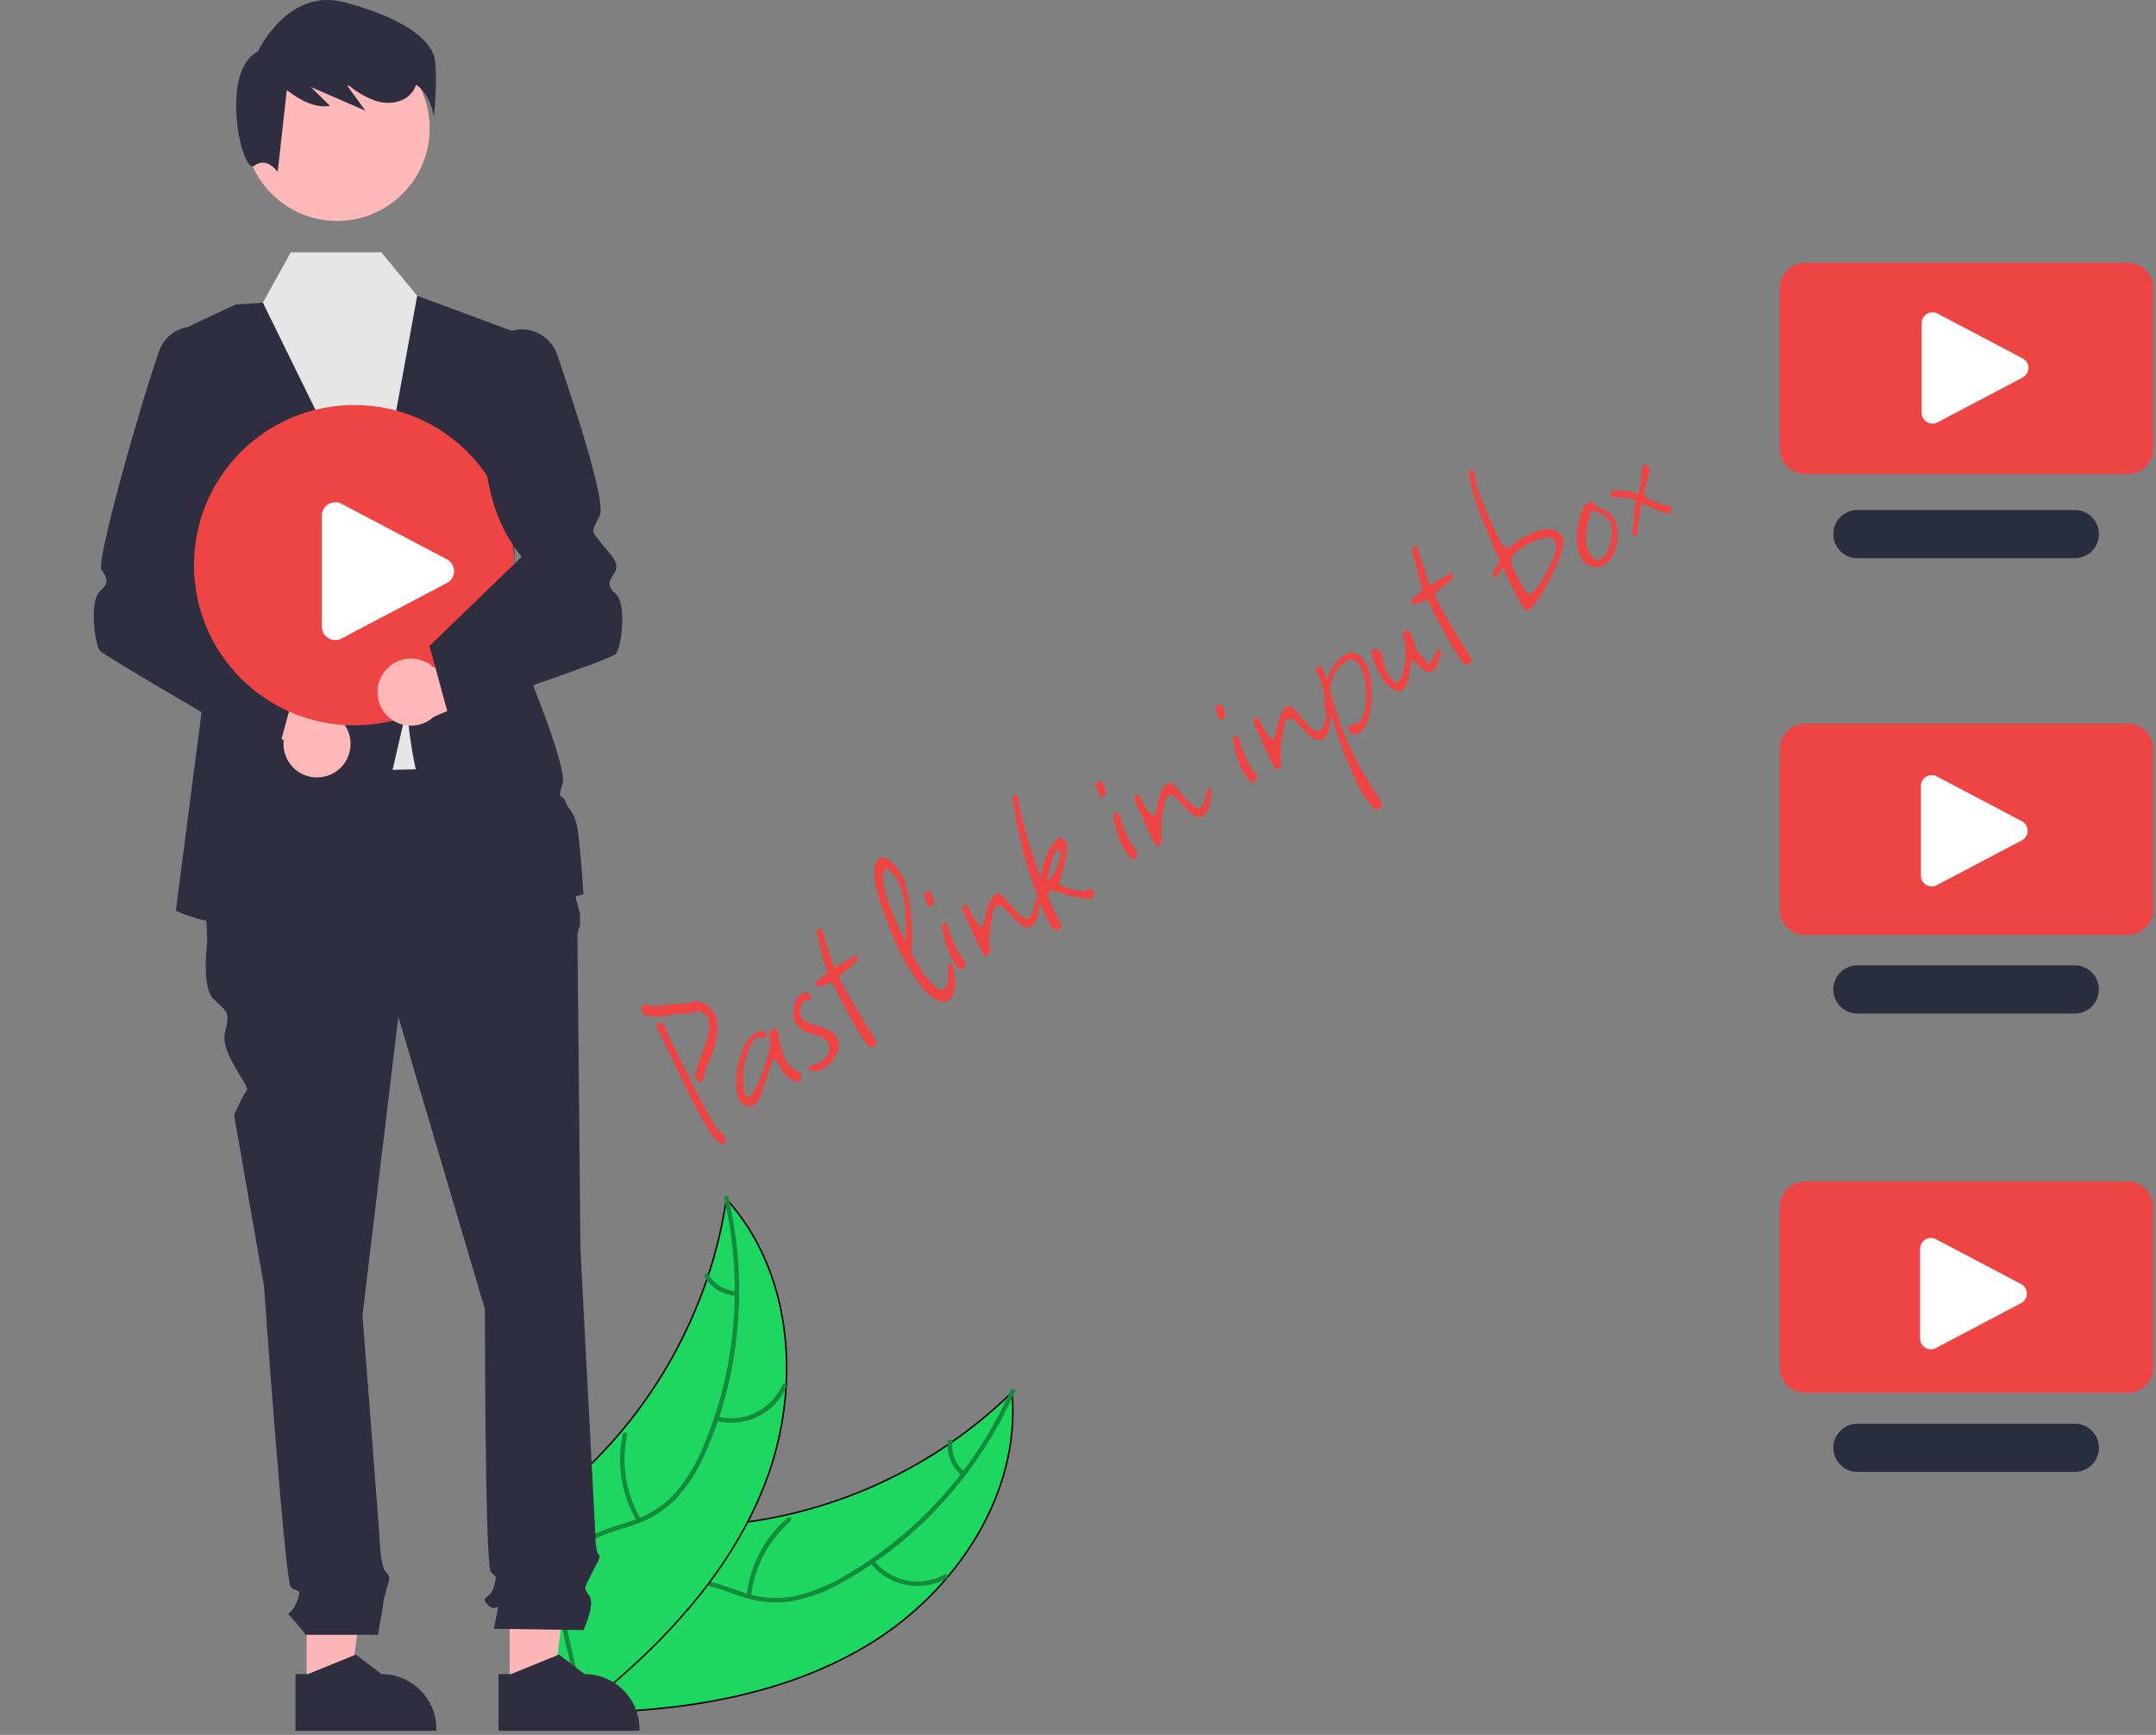 <svg width="722" height="581" viewBox="0 0 722 581" fill="none" xmlns="http://www.w3.org/2000/svg">
<rect x="0" y="0" width="722" height="581" fill="#808080" stroke="none"/>
<g clip-path="url(#clip0_4_39)">
<path d="M338.897 466.298C341.954 500.026 320.364 532.684 291.422 550.444C262.425 568.238 227.337 573.309 193.262 573.672L193.757 571.84L193.773 571.781L193.76 571.722C191.865 562.995 189.969 554.189 190.347 545.31C190.726 536.435 193.641 527.353 200.054 521.271L199.882 521.089L200.054 521.271C205.208 516.383 211.761 514.012 218.83 512.736C224.165 511.773 229.773 511.436 235.282 511.106C237.08 510.998 238.867 510.891 240.631 510.762L240.632 510.762C277.598 507.941 312.384 492.196 338.897 466.298Z" fill="#1ED760" stroke="black" stroke-width="0.5"/>
<path d="M338.379 465.725C326.954 491.623 307.659 513.263 283.234 527.571C278.031 530.744 272.36 533.077 266.43 534.485C260.609 535.669 254.578 535.273 248.962 533.338C243.689 531.639 238.492 529.291 232.898 528.903C230.032 528.747 227.165 529.199 224.486 530.228C221.806 531.258 219.374 532.842 217.35 534.878C212.175 539.818 209.083 546.324 206.28 552.79C203.169 559.971 200.05 567.478 193.969 572.693C193.232 573.325 194.256 574.432 194.991 573.801C205.572 564.727 207.117 549.749 215.529 539.117C219.454 534.156 224.898 530.348 231.427 530.358C237.136 530.367 242.497 532.784 247.821 534.551C253.272 536.519 259.122 537.122 264.86 536.308C270.842 535.207 276.594 533.096 281.868 530.065C293.85 523.432 304.716 514.955 314.065 504.946C324.799 493.583 333.51 480.466 339.821 466.165C340.211 465.28 338.767 464.846 338.379 465.725Z" fill="#138A3D"/>
<path d="M291.37 523.426C294.327 527.198 298.528 529.796 303.224 530.757C307.919 531.717 312.803 530.977 317.003 528.669C317.852 528.199 317.161 526.858 316.312 527.329C312.405 529.486 307.855 530.175 303.484 529.272C299.114 528.368 295.21 525.933 292.477 522.404C291.883 521.638 290.779 522.665 291.37 523.426Z" fill="#138A3D"/>
<path d="M251.521 534.552C252.613 524.815 257.333 515.848 264.743 509.438C265.477 508.803 264.454 507.697 263.72 508.33C256.022 515.016 251.129 524.357 250.015 534.492C249.91 535.458 251.417 535.513 251.521 534.552Z" fill="#138A3D"/>
<path d="M322.921 492.9C321.472 491.679 320.35 490.118 319.655 488.356C318.959 486.594 318.712 484.687 318.936 482.806C319.054 481.842 317.547 481.788 317.43 482.746C317.192 484.825 317.468 486.931 318.232 488.879C318.996 490.828 320.226 492.559 321.813 493.923C321.952 494.064 322.14 494.147 322.337 494.155C322.535 494.163 322.728 494.095 322.878 493.965C323.024 493.829 323.11 493.641 323.118 493.442C323.126 493.242 323.055 493.048 322.921 492.9Z" fill="#138A3D"/>
<path d="M191.837 574.818C191.762 574.876 191.688 574.934 191.613 574.991L190.907 573.229L190.883 573.168L190.833 573.128C190.782 573.086 190.733 573.044 190.68 572.997L190.68 572.997C190.642 572.963 190.602 572.928 190.559 572.892L167.555 522.288C167.967 521.327 168.437 520.392 168.961 519.488L168.963 519.485C171.519 514.957 175.13 510.93 179.125 507.141C181.805 504.598 184.649 502.172 187.46 499.773C188.842 498.594 190.216 497.421 191.558 496.245C197.451 491.083 202.942 485.48 207.985 479.484L207.985 479.484C220.642 464.406 230.39 447.11 236.733 428.473C236.938 427.876 237.137 427.267 237.325 426.663C239.875 418.901 241.79 410.945 243.052 402.873C243.125 402.44 243.191 402.011 243.257 401.584C243.519 401.875 243.777 402.166 244.037 402.463C258.7 419.189 264.586 441.87 263.253 464.394C262.583 475.691 260.14 486.813 256.013 497.352C254.408 501.429 252.597 505.422 250.588 509.316C246.895 516.416 242.628 523.203 237.829 529.609L237.829 529.609L237.824 529.616C237.573 529.978 237.307 530.327 237.041 530.676C236.981 530.756 236.92 530.836 236.859 530.916C226.132 545.071 213.077 557.65 199.193 568.975L199.142 569.016L199.138 569.027C197.326 570.497 195.506 571.952 193.68 573.392C193.623 573.433 193.569 573.477 193.519 573.516C193.467 573.557 193.418 573.595 193.366 573.631L193.352 573.641L193.34 573.652C193.319 573.671 193.287 573.697 193.248 573.728C193.134 573.808 193.015 573.902 192.903 573.99L192.883 574.006C192.882 574.007 192.882 574.008 192.881 574.008C192.785 574.08 192.691 574.155 192.601 574.227L192.6 574.228C192.507 574.301 192.417 574.373 192.326 574.441L192.325 574.442C192.164 574.564 192.001 574.69 191.84 574.816L191.837 574.818ZM199.118 569.078C199.116 569.085 199.117 569.081 199.119 569.076L199.118 569.078Z" fill="#1ED760" stroke="black" stroke-width="0.5"/>
<path d="M242.496 401.434C248.966 428.991 246.588 457.886 235.701 484.015C233.457 489.681 230.334 494.959 226.447 499.653C222.512 504.103 217.458 507.418 211.809 509.255C206.576 511.072 201.013 512.326 196.313 515.384C193.93 516.985 191.913 519.072 190.394 521.508C188.874 523.943 187.887 526.672 187.496 529.516C186.338 536.577 187.786 543.632 189.442 550.483C191.28 558.089 193.31 565.961 191.594 573.787C191.387 574.735 192.87 575.002 193.078 574.055C196.063 560.44 188.278 547.551 188.594 533.997C188.741 527.673 190.795 521.355 196.014 517.432C200.578 514.002 206.313 512.704 211.628 510.909C217.165 509.199 222.199 506.159 226.29 502.054C230.404 497.573 233.725 492.425 236.112 486.83C241.685 474.319 245.257 461.009 246.696 447.388C248.425 431.852 247.483 416.135 243.912 400.917C243.691 399.975 242.276 400.498 242.496 401.434Z" fill="#138A3D"/>
<path d="M239.702 475.808C244.334 477.039 249.252 476.584 253.58 474.524C257.907 472.464 261.361 468.932 263.325 464.56C263.719 463.674 262.361 463.02 261.966 463.907C260.145 467.981 256.927 471.271 252.894 473.181C248.86 475.091 244.277 475.497 239.97 474.325C239.034 474.071 238.771 475.555 239.702 475.808Z" fill="#138A3D"/>
<path d="M214.583 508.682C209.593 500.251 207.963 490.249 210.019 480.67C210.224 479.721 208.741 479.454 208.536 480.401C206.415 490.374 208.132 500.779 213.345 509.541C213.842 510.376 215.078 509.513 214.583 508.682Z" fill="#138A3D"/>
<path d="M246.514 432.439C244.623 432.336 242.787 431.765 241.171 430.776C239.554 429.788 238.209 428.414 237.255 426.778C236.769 425.937 235.533 426.801 236.017 427.637C237.079 429.44 238.567 430.955 240.35 432.051C242.133 433.147 244.157 433.789 246.246 433.922C246.442 433.951 246.641 433.904 246.804 433.792C246.967 433.679 247.08 433.508 247.122 433.315C247.156 433.118 247.112 432.916 246.998 432.752C246.884 432.588 246.711 432.475 246.514 432.439Z" fill="#138A3D"/>
<path d="M102.687 565.457L117.324 565.456L124.287 509L102.685 509.001L102.687 565.457Z" fill="#FFB6B6"/>
<path d="M98.954 560.678L103.074 560.678L119.158 554.137L127.779 560.677H127.78C132.652 560.677 137.324 562.613 140.769 566.058C144.214 569.502 146.15 574.175 146.15 579.047V579.643L98.955 579.645L98.954 560.678Z" fill="#2F2E41"/>
<path d="M170.687 565.457L185.324 565.456L192.287 509L170.685 509.001L170.687 565.457Z" fill="#FFB6B6"/>
<path d="M166.954 560.678L171.074 560.678L187.158 554.137L195.779 560.677H195.78C200.652 560.677 205.324 562.613 208.769 566.058C212.214 569.502 214.15 574.175 214.15 579.047V579.643L166.955 579.645L166.954 560.678Z" fill="#2F2E41"/>
<path d="M91.037 204.001L110.387 263.5L171.387 261.5L152.643 204.001H91.037Z" fill="#E6E6E6"/>
<path d="M182.387 256.5L67.387 259.5L69.387 315.5C69.387 315.5 67.387 330.5 71.387 334.5C75.387 338.5 77.387 338.5 75.387 345.5C73.387 352.5 83.954 363.933 82.671 365.217C81.387 366.5 78.387 373.5 78.387 373.5L88.387 430.5C88.387 430.5 95.387 529.5 97.387 531.5C99.387 533.5 101.387 531.5 99.387 536.5C97.387 541.5 95.387 539.5 97.387 541.5C99.159 543.41 100.828 545.413 102.387 547.5H126.564C126.564 547.5 128.387 537.5 128.387 536.5C128.387 535.5 130.387 529.5 130.387 528.5C130.387 527.5 128.619 525.732 128.619 525.732C128.009 523.699 127.596 521.612 127.387 519.5C127.387 517.5 121.387 440.5 121.387 440.5L133.387 340.5L162.387 438.5C162.387 438.5 162.387 524.5 164.387 526.5C166.387 528.5 166.387 527.5 165.387 531.5C164.387 535.5 160.387 534.5 163.387 537.5C166.387 540.5 167.387 535.5 166.387 540.5L165.387 545.5L195.387 545.929C195.387 545.929 199.387 537.5 197.387 534.5C195.387 531.5 195.507 532.319 197.947 527.409C200.387 522.5 201.387 521.5 200.387 520.5C199.387 519.5 199.387 514.181 199.387 514.181L194.387 418.5C194.387 418.5 193.387 317.5 193.387 314.5C193.312 312.956 193.596 311.416 194.218 310.001V305.929L190.387 291.5L182.387 256.5Z" fill="#2F2E41"/>
<path d="M171.887 111L136.887 98L78.887 102L65.458 108.267C60.734 110.471 56.889 114.2 54.54 118.853C52.191 123.507 51.475 128.815 52.507 133.924L69.887 220L58.887 305C58.887 305 113.387 331.5 130.387 262.5L136.387 236.5C136.387 236.5 138.387 316.5 195.387 299.5C195.387 299.5 194.387 283.5 193.387 277.5C192.387 271.5 190.387 271.5 189.387 268.5C188.387 265.5 186.387 268.5 188.387 262.5C190.387 256.5 172.387 214.5 172.387 214.5L171.887 111Z" fill="#2F2E41"/>
<path d="M125.387 177.5L88.033 101.369L97.387 84.5H127.698L139.705 99.047L125.387 177.5Z" fill="#E6E6E6"/>
<path d="M106.748 260.35C105.119 260.444 103.488 260.18 101.971 259.575C100.455 258.971 99.089 258.042 97.971 256.852C96.853 255.663 96.008 254.243 95.498 252.693C94.988 251.142 94.824 249.498 95.017 247.877L59.336 230.512L77.077 220L108.241 238.102C110.943 238.608 113.365 240.087 115.048 242.26C116.732 244.432 117.561 247.147 117.377 249.889C117.193 252.632 116.009 255.211 114.05 257.139C112.091 259.067 109.493 260.21 106.748 260.35Z" fill="#FFB8B8"/>
<path d="M33.462 217.939C31.76 215.861 29.781 201.376 33.512 197.977C36.658 195.111 35.972 193.778 33.971 190.777C32.234 188.171 45.57 140.055 53.236 117.696C54.258 114.723 56.37 112.247 59.145 110.769C61.921 109.292 65.153 108.921 68.191 109.733C71.229 110.546 73.846 112.479 75.513 115.145C77.181 117.811 77.776 121.01 77.177 124.097C79.883 152.722 76.035 172.244 65.069 185.464L98.947 230.346L92.731 253.142C92.731 253.142 35.013 219.833 33.462 217.939Z" fill="#2F2E41"/>
<path d="M112.887 74C130.008 74 143.887 60.121 143.887 43C143.887 25.879 130.008 12 112.887 12C95.766 12 81.887 25.879 81.887 43C81.887 60.121 95.766 74 112.887 74Z" fill="#FFB8B8"/>
<path d="M145.715 20.511C144.891 13.097 134.182 5.683 115.235 0.741C96.288 -4.202 86.403 17.216 86.403 17.216C73.222 23.806 81.048 58.817 85.167 55.522C89.286 52.227 92.993 57.582 92.993 57.582L96.041 30.15C100.38 33.475 105.271 36.29 110.52 35.453L104.095 29.128C110.184 31.777 116.273 34.426 122.362 37.076C120.347 34.302 118.331 31.528 116.315 28.755C116.523 28.748 116.732 28.739 116.941 28.731C119.678 31.008 122.812 32.76 126.185 33.9C130.181 35.045 134.968 34.426 137.706 31.298C138.443 30.435 139 29.433 139.344 28.351C144.315 31.756 145.303 39.047 145.303 39.047C145.303 39.047 146.539 27.925 145.715 20.511Z" fill="#2F2E41"/>
<path d="M118.602 242.925C148.228 242.925 172.244 218.909 172.244 189.283C172.244 159.658 148.228 135.642 118.602 135.642C88.977 135.642 64.96 159.658 64.96 189.283C64.96 218.909 88.977 242.925 118.602 242.925Z" fill="#EF4444"/>
<path d="M128.306 225.592C129.202 224.227 130.386 223.076 131.776 222.218C133.165 221.361 134.725 220.819 136.347 220.629C137.968 220.44 139.611 220.609 141.161 221.124C142.71 221.639 144.128 222.487 145.314 223.608L180.527 205.311L178.39 225.822L145.279 240.052C143.262 241.92 140.631 242.983 137.883 243.04C135.135 243.096 132.462 242.143 130.369 240.361C128.277 238.578 126.912 236.09 126.531 233.368C126.151 230.646 126.782 227.879 128.306 225.592Z" fill="#FFB8B8"/>
<path d="M150.044 239.142L143.827 216.346L174.705 186.464C163.739 173.244 159.891 153.722 162.597 125.097C161.998 122.009 162.592 118.81 164.26 116.144C165.927 113.477 168.544 111.543 171.583 110.731C174.621 109.918 177.854 110.289 180.629 111.767C183.405 113.246 185.517 115.722 186.538 118.696C194.204 141.055 202.908 168.577 200.834 172.724C200.559 173.275 200.308 173.768 200.083 174.21C198.226 177.862 198.226 177.862 200.034 180.211C200.259 180.504 200.511 180.831 200.787 181.2C201.487 182.133 202.242 183.011 202.971 183.859C205.321 186.591 207.541 189.171 205.803 191.777C203.803 194.778 203.116 196.111 206.263 198.977C209.994 202.376 208.015 216.861 206.312 218.939C204.761 220.832 159.585 235.961 150.545 238.974L150.044 239.142Z" fill="#2F2E41"/>
<path d="M112.286 214.379C111.526 214.376 110.779 214.182 110.115 213.813C109.404 213.43 108.811 212.86 108.4 212.165C107.989 211.47 107.775 210.677 107.782 209.869V172.696C107.782 171.889 107.998 171.098 108.408 170.404C108.819 169.711 109.408 169.14 110.114 168.752C110.821 168.364 111.619 168.172 112.424 168.198C113.23 168.223 114.014 168.465 114.694 168.897L149.957 187.484C150.597 187.89 151.123 188.452 151.488 189.116C151.853 189.78 152.044 190.525 152.044 191.282C152.044 192.04 151.853 192.785 151.488 193.449C151.123 194.113 150.597 194.675 149.957 195.081L114.694 213.668C113.976 214.13 113.14 214.376 112.286 214.379Z" fill="white"/>
</g>
<path d="M712.552 158.78H604.5C602.246 158.777 600.086 157.881 598.492 156.287C596.899 154.694 596.003 152.533 596 150.28V96.5C596.003 94.246 596.899 92.086 598.492 90.492C600.086 88.899 602.246 88.002 604.5 88H712.552C714.806 88.002 716.966 88.899 718.56 90.492C720.153 92.086 721.05 94.246 721.052 96.5V150.28C721.05 152.533 720.153 154.694 718.56 156.287C716.966 157.881 714.806 158.777 712.552 158.78Z" fill="#EF4444"/>
<path d="M694.801 186.951H622.012C619.872 186.949 617.82 186.097 616.308 184.583C614.795 183.068 613.946 181.016 613.946 178.875C613.946 176.735 614.795 174.683 616.308 173.168C617.82 171.654 619.872 170.802 622.012 170.8H694.801C695.862 170.799 696.913 171.007 697.894 171.412C698.875 171.817 699.766 172.412 700.517 173.162C701.268 173.912 701.863 174.803 702.27 175.783C702.676 176.763 702.885 177.814 702.885 178.875C702.885 179.937 702.676 180.988 702.27 181.968C701.863 182.948 701.268 183.839 700.517 184.589C699.766 185.339 698.875 185.934 697.894 186.339C696.913 186.744 695.862 186.952 694.801 186.951Z" fill="#292D3E"/>
<path d="M712.552 313.135H604.5C602.246 313.133 600.086 312.237 598.492 310.643C596.899 309.049 596.003 306.889 596 304.635V250.856C596.003 248.602 596.899 246.441 598.492 244.848C600.086 243.254 602.246 242.358 604.5 242.356H712.552C714.806 242.358 716.966 243.254 718.56 244.848C720.153 246.441 721.05 248.602 721.052 250.856V304.635C721.05 306.889 720.153 309.049 718.56 310.643C716.966 312.237 714.806 313.133 712.552 313.135Z" fill="#EF4444"/>
<path d="M694.801 339.451H622.012C619.87 339.451 617.816 338.6 616.302 337.086C614.787 335.571 613.937 333.517 613.937 331.376C613.937 329.234 614.787 327.18 616.302 325.665C617.816 324.151 619.87 323.3 622.012 323.3H694.801C696.943 323.3 698.997 324.151 700.511 325.665C702.026 327.18 702.876 329.234 702.876 331.376C702.876 333.517 702.026 335.571 700.511 337.086C698.997 338.6 696.943 339.451 694.801 339.451Z" fill="#292D3E"/>
<path d="M712.552 466.491H604.5C602.246 466.489 600.086 465.592 598.492 463.999C596.899 462.405 596.003 460.245 596 457.991V404.211C596.003 401.958 596.899 399.797 598.492 398.204C600.086 396.61 602.246 395.714 604.5 395.711H712.552C714.806 395.714 716.966 396.61 718.56 398.204C720.153 399.797 721.05 401.958 721.052 404.211V457.991C721.05 460.245 720.153 462.405 718.56 463.999C716.966 465.592 714.806 466.489 712.552 466.491Z" fill="#EF4444"/>
<path d="M694.801 492.951H622.012C619.872 492.949 617.82 492.097 616.308 490.583C614.795 489.068 613.946 487.016 613.946 484.875C613.946 482.735 614.795 480.683 616.308 479.168C617.82 477.654 619.872 476.802 622.012 476.8H694.801C695.862 476.799 696.913 477.007 697.894 477.412C698.875 477.817 699.766 478.412 700.517 479.162C701.268 479.912 701.863 480.803 702.27 481.783C702.676 482.763 702.885 483.814 702.885 484.875C702.885 485.937 702.676 486.988 702.27 487.968C701.863 488.948 701.268 489.839 700.517 490.589C699.766 491.339 698.875 491.934 697.894 492.339C696.913 492.744 695.862 492.952 694.801 492.951Z" fill="#292D3E"/>
<path d="M647.17 141.884C646.557 141.882 645.954 141.725 645.417 141.428C644.843 141.118 644.365 140.658 644.033 140.097C643.701 139.536 643.528 138.895 643.534 138.243V108.23C643.534 107.579 643.708 106.94 644.04 106.38C644.371 105.82 644.847 105.359 645.417 105.045C645.987 104.732 646.632 104.578 647.282 104.598C647.932 104.619 648.565 104.814 649.115 105.163L677.586 120.17C678.102 120.498 678.527 120.951 678.822 121.487C679.116 122.023 679.271 122.625 679.271 123.236C679.271 123.848 679.116 124.45 678.822 124.986C678.527 125.522 678.102 125.975 677.586 126.303L649.115 141.31C648.534 141.683 647.86 141.882 647.17 141.884Z" fill="white"/>
<path d="M646.907 296.884C646.294 296.882 645.691 296.725 645.155 296.428C644.581 296.118 644.102 295.658 643.77 295.097C643.438 294.536 643.266 293.895 643.271 293.243V263.23C643.271 262.579 643.446 261.94 643.777 261.38C644.108 260.82 644.584 260.359 645.154 260.045C645.725 259.732 646.369 259.578 647.019 259.598C647.67 259.619 648.303 259.814 648.852 260.163L677.323 275.17C677.84 275.498 678.265 275.951 678.559 276.487C678.854 277.023 679.008 277.625 679.008 278.237C679.008 278.848 678.854 279.45 678.559 279.986C678.265 280.522 677.84 280.975 677.323 281.303L648.852 296.31C648.272 296.683 647.597 296.882 646.907 296.884Z" fill="white"/>
<path d="M646.645 451.884C646.031 451.882 645.428 451.725 644.892 451.428C644.318 451.118 643.84 450.658 643.508 450.097C643.176 449.536 643.003 448.895 643.008 448.243V418.23C643.008 417.579 643.183 416.94 643.514 416.38C643.846 415.82 644.321 415.359 644.892 415.045C645.462 414.732 646.106 414.578 646.757 414.598C647.407 414.619 648.04 414.814 648.589 415.163L677.061 430.17C677.577 430.498 678.002 430.951 678.296 431.487C678.591 432.023 678.745 432.625 678.745 433.236C678.745 433.848 678.591 434.45 678.296 434.986C678.002 435.522 677.577 435.975 677.061 436.303L648.589 451.31C648.009 451.683 647.334 451.882 646.645 451.884Z" fill="white"/>
<path d="M234.405 362.522C233.955 362.46 233.556 362.159 233.209 361.619C232.756 360.914 232.66 360.125 232.921 359.254L233.944 355.781C234.285 355.034 234.657 354.062 235.06 352.865C235.505 351.641 236.015 350.199 236.59 348.539C236.866 347.599 237.121 346.673 237.355 345.76C237.563 344.806 237.6 343.814 237.467 342.786C237.384 342.018 237.277 341.441 237.147 341.056C237.017 340.671 236.898 340.395 236.791 340.229C236.631 339.98 236.341 339.756 235.92 339.557C235.473 339.317 235.127 339.099 234.884 338.904C234.354 338.717 233.786 338.7 233.181 338.854C232.15 339.166 231.49 339.326 231.203 339.334C230.805 339.355 230.278 339.401 229.62 339.472C228.977 339.475 228.224 339.49 227.361 339.516C226.469 339.679 225.357 339.866 224.026 340.076C222.71 340.218 221.196 340.37 219.482 340.533C219.115 340.418 218.651 340.335 218.091 340.284C217.504 340.192 216.828 340.099 216.063 340.004C215.79 339.944 215.534 339.728 215.294 339.354C215.001 338.898 214.845 338.382 214.827 337.807C214.783 337.19 214.906 336.789 215.197 336.602C215.363 336.495 215.548 336.464 215.752 336.509L215.855 336.531C216.442 336.623 217.356 336.768 218.598 336.967C219.131 336.976 219.707 336.958 220.323 336.914C220.913 336.828 221.544 336.716 222.217 336.576C222.656 336.529 223.204 336.47 223.862 336.399C224.52 336.328 225.301 336.266 226.206 336.212C226.644 336.165 227.185 336.14 227.828 336.137C228.486 336.066 229.281 336.025 230.212 336.013L232.088 335.511C232.542 335.395 233.014 335.355 233.506 335.391C233.972 335.385 234.428 335.502 234.876 335.742C236.604 336.332 237.948 337.375 238.908 338.869C239.762 340.197 240.221 341.778 240.286 343.613C240.369 345.202 240.044 347.434 239.311 350.309C239.029 351.604 238.576 352.951 237.95 354.35C237.41 355.518 237.006 356.394 236.736 356.978C236.507 357.535 236.306 358.134 236.131 358.774C235.997 359.388 235.741 360.403 235.361 361.82C235.216 362.323 234.897 362.558 234.405 362.522ZM242.494 383.185C242.245 383.345 241.945 383.333 241.592 383.149C240.089 382.179 238.738 380.761 237.538 378.893C237.111 378.229 236.546 377.214 235.844 375.847C235.485 375.198 235.159 374.645 234.866 374.189C234.614 373.706 234.395 373.319 234.208 373.028C233.621 372.115 233.076 371.176 232.572 370.209C232.042 369.201 231.519 368.159 231.003 367.083L228.207 361.227C227.627 359.958 226.861 358.31 225.909 356.283C224.931 354.214 223.748 351.778 222.358 348.977C221.617 347.459 220.928 346.113 220.291 344.94C219.666 343.875 219.706 343.117 220.411 342.663C221.2 342.156 221.954 342.463 222.674 343.584C222.858 344.052 223.08 344.672 223.341 345.442C223.616 346.145 223.965 347.006 224.385 348.026L230.444 360.054C231.04 361.254 231.794 362.793 232.706 364.669C233.619 366.546 234.779 368.761 236.187 371.317L238.041 374.612C238.372 375.219 238.651 375.744 238.876 376.186C239.143 376.601 239.343 376.912 239.476 377.12C240.25 378.323 241.158 379.235 242.202 379.854C242.445 380.05 242.619 380.231 242.726 380.397C243.019 380.853 243.12 381.375 243.028 381.962C243.004 382.564 242.827 382.971 242.494 383.185ZM267.566 362.234C267.358 362.368 267.118 362.405 266.845 362.345C264.978 361.903 263.303 360.575 261.822 358.361C261.715 358.195 261.616 357.995 261.524 357.761C261.405 357.485 261.253 357.202 261.066 356.911L260.288 355.564L260.168 355.377C259.688 354.63 259.245 354.534 258.839 355.088C258.382 356.203 257.808 357.773 257.117 359.801C256.441 361.76 255.635 364.155 254.698 366.986C254.374 368.308 253.569 369.382 252.283 370.209C251.536 370.689 250.639 370.708 249.593 370.266C248.561 369.756 247.868 369.088 247.512 368.261C246.943 367.102 246.632 365.659 246.579 363.934C246.499 362.168 246.599 360.315 246.878 358.377C247.172 356.37 247.634 354.489 248.266 352.735C248.912 350.912 249.683 349.419 250.579 348.258C250.928 347.798 251.284 347.394 251.646 347.044C252.007 346.694 252.396 346.386 252.811 346.119C254.595 344.972 255.888 345.021 256.688 346.266C256.955 346.681 256.922 346.996 256.59 347.209C256.465 347.289 256.341 347.369 256.216 347.449C256.065 347.488 255.901 347.505 255.723 347.502C254.576 347.36 253.691 347.489 253.068 347.889C252.446 348.289 251.773 349.249 251.049 350.77C250.468 351.964 250.001 353.291 249.648 354.749C249.295 356.207 249.051 357.743 248.914 359.355C248.792 360.899 248.77 362.233 248.847 363.357C248.897 364.439 249.081 365.317 249.398 365.993C249.463 366.186 249.576 366.407 249.736 366.656C250.162 367.32 250.646 367.479 251.185 367.132C251.849 366.705 252.707 365.303 253.76 362.926C256.251 357.22 257.627 352.7 257.888 349.366C257.956 348.559 257.863 347.593 257.608 346.467C257.442 345.752 257.691 345.182 258.355 344.755C259.103 344.275 259.743 344.45 260.276 345.28C260.703 345.944 260.925 346.974 260.943 348.37C261.894 352.04 262.743 354.456 263.489 355.618C264.719 357.349 266.075 358.501 267.557 359.073C267.762 359.118 267.931 359.244 268.064 359.451C268.304 359.825 268.357 360.318 268.224 360.932C268.117 361.587 267.898 362.021 267.566 362.234ZM276.131 357.609C275.093 358.276 274.081 358.663 273.094 358.769C272.149 358.849 271.462 358.557 271.036 357.893C270.742 357.437 270.803 357.075 271.218 356.808C271.177 356.835 271.602 356.767 272.494 356.604C273.36 356.4 274.187 356.044 274.975 355.537C277.382 353.99 278.177 351.896 277.359 349.255C276.995 348.14 275.11 347.124 271.704 346.204C269.306 345.575 267.481 344.286 266.227 342.335C265.8 341.671 265.597 340.717 265.618 339.472C265.612 338.185 265.811 336.943 266.215 335.746C266.591 334.507 267.153 333.647 267.9 333.167C269.228 332.314 270.188 332.166 270.781 332.723C270.903 332.821 271.004 332.932 271.084 333.057C271.205 333.154 271.306 333.266 271.386 333.39C271.813 334.054 271.777 334.546 271.279 334.866C270.988 335.053 270.693 335.096 270.394 334.995C270.053 334.921 269.696 335.004 269.323 335.244C269.24 335.297 269.136 335.364 269.011 335.444C268.887 335.524 268.81 335.632 268.78 335.768C267.766 337.476 267.582 339.06 268.228 340.521C268.809 341.79 270.741 342.835 274.025 343.657C276.969 344.404 278.961 345.587 280.001 347.206C281.148 348.99 281.155 351.009 280.022 353.261C279.171 355.04 277.874 356.489 276.131 357.609ZM292.739 350.279C291.701 350.946 290.782 350.656 289.982 349.411C286.008 343.228 282.217 336.369 278.607 328.837C278.139 329.021 277.663 329.239 277.18 329.49C276.712 329.674 276.243 329.858 275.775 330.042C274.506 330.622 273.712 330.664 273.392 330.166C273.072 329.668 273.121 329.196 273.539 328.752L273.476 328.792C273.103 329.032 273.152 328.971 273.623 328.61C274.068 328.207 274.658 327.71 275.393 327.12C276.128 326.531 276.724 326.089 277.18 325.796C276.496 324.183 275.887 322.141 275.354 319.669C274.995 318.198 274.661 316.947 274.35 315.916C274.053 314.816 273.815 313.943 273.634 313.297C273.308 312.333 273.581 311.572 274.452 311.012C274.826 310.772 275.091 310.865 275.248 311.292C275.663 312.667 276.222 314.449 276.924 316.636C277.599 318.783 278.46 321.308 279.506 324.213C279.88 323.973 280.336 323.68 280.876 323.333C281.457 322.96 282.134 322.554 282.908 322.115C283.681 321.676 284.351 321.304 284.918 320.999C285.499 320.626 285.955 320.332 286.287 320.119C286.661 319.879 286.941 319.904 287.127 320.195C287.287 320.444 287.295 320.82 287.15 321.324C287.046 321.801 286.807 322.16 286.434 322.4C285.935 322.72 285.242 323.283 284.352 324.089C283.436 324.854 282.304 325.875 280.955 327.152C283.613 332.657 287.756 339.788 293.384 348.545C293.784 349.167 293.569 349.745 292.739 350.279ZM317.669 334.961C316.284 335.909 314.51 335.613 312.347 334.071C310.225 332.503 307.83 329.643 305.163 325.493C303.642 323.128 302.136 320.372 300.642 317.227C299.163 314.014 297.685 310.39 296.206 306.355C292.212 295.669 291.647 289.406 294.51 287.565C295.631 286.845 297.094 287.342 298.899 289.056C300.259 290.351 301.277 291.661 301.953 292.986C304.125 297.279 305.286 304.332 305.436 314.147C305.358 314.665 305.286 315.328 305.217 316.134C305.191 316.914 305.148 317.85 305.088 318.944C305.619 319.952 306.136 320.939 306.639 321.905C307.185 322.845 307.724 323.73 308.257 324.56C309.218 326.054 310.329 327.51 311.592 328.927C313.622 331.082 315.093 331.866 316.006 331.279C316.878 330.719 317.389 329.599 317.541 327.918L317.466 323.832C317.46 323.367 317.623 323.027 317.955 322.814C318.37 322.547 318.711 322.621 318.978 323.036C319.031 323.119 319.063 323.216 319.075 323.325C319.129 323.408 319.161 323.505 319.173 323.614C319.383 324.945 319.542 326.104 319.648 327.091C319.77 328.01 319.819 328.771 319.795 329.372C319.788 332.191 319.08 334.054 317.669 334.961ZM296.449 290.718C294.385 293.804 296.649 302.025 303.239 315.382C303.283 315.178 303.31 314.809 303.319 314.275C303.712 304.757 302.654 298.048 300.147 294.147C299.961 293.856 299.74 293.558 299.485 293.253C299.203 292.906 298.874 292.531 298.498 292.128C297.529 291.167 296.846 290.697 296.449 290.718ZM312.026 303.49C311.404 303.89 310.873 303.703 310.434 302.929L309.537 300.164C309.368 299.627 309.512 299.212 309.968 298.919C310.923 298.305 311.57 298.446 311.911 299.341C312.243 299.949 312.511 300.686 312.715 301.551C312.92 302.417 312.69 303.063 312.026 303.49ZM322.45 324.5C322.076 324.74 321.72 324.734 321.382 324.482C320.923 324.132 320.459 323.638 319.991 323.001C319.523 322.363 319.043 321.616 318.551 320.76C318.02 319.752 317.475 318.402 316.915 316.709C316.397 314.99 315.877 312.949 315.355 310.586C315.255 310.065 315.412 309.67 315.827 309.404C316.615 308.897 317.112 309.076 317.316 309.942C317.497 310.588 317.698 311.221 317.921 311.841C318.143 312.46 318.365 313.08 318.587 313.699C318.993 314.787 319.374 315.745 319.73 316.572C320.085 317.399 320.45 318.103 320.823 318.684C322.13 320.717 322.831 321.762 322.926 321.819C323.317 322.154 323.446 322.628 323.312 323.241C323.152 323.813 322.865 324.233 322.45 324.5ZM330.584 320.064C329.961 320.464 329.373 320.05 328.819 318.823C328.01 317.29 327.071 315.372 326.001 313.069C324.946 310.698 323.74 307.954 322.383 304.839C322.19 304.083 322.322 303.558 322.779 303.265C323.36 302.891 323.824 302.974 324.17 303.514C324.197 303.555 324.25 303.638 324.33 303.763C324.384 303.846 324.43 303.963 324.468 304.114C324.625 304.541 324.809 305.009 325.019 305.519C325.244 305.961 325.517 306.431 325.837 306.929C326.211 307.51 326.631 308.119 327.1 308.756C327.609 309.367 328.187 309.993 328.833 310.633C329.082 310.473 329.526 308.927 330.163 305.996C330.855 303.147 331.654 301.197 332.561 300.145L332.521 300.083C332.619 299.961 332.73 299.86 332.854 299.78C332.979 299.7 333.083 299.634 333.166 299.58C333.954 299.073 334.713 299.114 335.442 299.701L340.034 304.93C342.035 307.221 343.533 308.047 344.529 307.407C344.944 307.14 345.266 306.728 345.494 306.171C345.808 305.383 346.089 304.587 346.335 303.784C346.554 302.939 346.698 302.113 346.766 301.307C346.962 301.064 347.101 300.916 347.184 300.863C347.475 300.676 347.74 300.769 347.98 301.143C348.14 301.392 348.188 301.831 348.122 302.459C348.01 303.47 347.889 304.515 347.762 305.593C347.607 306.631 347.36 307.523 347.019 308.27C346.524 309.233 346.006 309.888 345.467 310.235C344.346 310.955 342.909 310.589 341.154 309.136L336.855 304.774C335.388 303.312 334.417 302.851 333.943 303.391C333.902 303.417 333.839 303.457 333.756 303.511C333.688 303.496 333.613 303.515 333.53 303.568C333.364 303.675 333.183 303.85 332.987 304.093C332.833 304.309 332.719 304.588 332.645 304.929L332.151 307.445C331.718 309.6 331.465 311.58 331.394 313.385C331.323 315.191 331.364 316.806 331.518 318.232C331.559 319.026 331.248 319.637 330.584 320.064ZM354.839 311.161C354.465 311.401 353.964 311.489 353.336 311.423C352.775 311.373 352.396 311.148 352.198 310.747C348.707 304.312 345.498 295.76 342.571 285.091C341.285 280.171 340.112 274.239 339.052 267.297C338.989 266.927 339.104 266.648 339.394 266.461C339.934 266.115 340.39 266.232 340.763 266.813C340.817 266.896 340.849 266.992 340.861 267.102C340.915 267.185 340.947 267.281 340.959 267.391C341.184 270.296 342.536 275.731 345.016 283.696C345.692 285.842 346.309 287.761 346.869 289.454C347.429 291.146 347.932 292.612 348.376 293.851C349.403 288.148 351.19 283.95 353.74 281.256L354.26 280.834C354.705 280.43 355.225 280.419 355.821 280.798C356.432 281.109 356.835 281.554 357.03 282.132C357.507 283.878 357.359 286.202 356.585 289.104C355.988 291.188 355.53 292.801 355.21 293.946C354.89 295.09 354.728 295.751 354.725 295.929C355.475 296.913 357.849 297.733 361.848 298.388C362.12 298.448 362.421 298.459 362.75 298.424C363.053 298.347 363.376 298.257 363.719 298.153C364.063 298.049 364.379 297.993 364.667 297.984C364.969 297.907 365.243 297.877 365.489 297.895C365.83 297.969 366.067 298.11 366.2 298.318C366.44 298.691 366.501 299.151 366.383 299.696C366.305 300.215 366.08 300.594 365.707 300.834C365.582 300.914 365.41 300.966 365.191 300.99C363.14 300.901 361.023 300.619 358.842 300.144C356.633 299.628 354.394 298.927 352.124 298.04C351.721 298.417 351.252 299.011 350.718 299.823C351.536 301.643 352.308 303.346 353.034 304.932C353.802 306.491 354.516 307.967 355.177 309.361C355.615 310.134 355.503 310.735 354.839 311.161ZM350.488 295.221C350.612 295.141 350.682 295.067 350.697 294.999C352.232 294.012 353.476 292.069 354.428 289.17C355.152 286.829 355.3 285.326 354.873 284.662C354.672 284.439 354.405 284.435 354.073 284.648C353.077 285.288 351.91 288.765 350.572 295.079L350.488 295.221ZM369.537 266.53C368.914 266.93 368.384 266.743 367.945 265.969L367.047 263.204C366.879 262.667 367.022 262.252 367.479 261.959C368.433 261.345 369.081 261.486 369.422 262.381C369.754 262.989 370.022 263.726 370.226 264.591C370.431 265.457 370.201 266.103 369.537 266.53ZM379.96 287.54C379.587 287.78 379.231 287.774 378.893 287.522C378.434 287.172 377.97 286.678 377.502 286.041C377.034 285.403 376.553 284.656 376.062 283.8C375.531 282.792 374.986 281.442 374.426 279.749C373.907 278.03 373.387 275.989 372.866 273.626C372.765 273.105 372.923 272.71 373.338 272.444C374.126 271.937 374.623 272.116 374.827 272.982C375.008 273.628 375.209 274.261 375.431 274.881C375.654 275.5 375.876 276.12 376.098 276.739C376.504 277.827 376.885 278.784 377.24 279.612C377.596 280.439 377.96 281.143 378.334 281.724C379.641 283.757 380.342 284.802 380.436 284.859C380.828 285.194 380.957 285.668 380.823 286.281C380.663 286.853 380.375 287.273 379.96 287.54ZM388.095 283.104C387.472 283.504 386.884 283.09 386.33 281.863C385.521 280.33 384.581 278.412 383.512 276.109C382.457 273.738 381.251 270.994 379.894 267.879C379.701 267.123 379.833 266.598 380.289 266.305C380.871 265.931 381.334 266.014 381.681 266.554C381.708 266.595 381.761 266.678 381.841 266.803C381.894 266.886 381.94 267.003 381.979 267.154C382.136 267.581 382.32 268.049 382.53 268.559C382.755 269.001 383.028 269.471 383.348 269.969C383.721 270.55 384.142 271.159 384.61 271.796C385.12 272.407 385.698 273.033 386.344 273.673C386.593 273.513 387.037 271.967 387.674 269.036C388.365 266.187 389.164 264.237 390.072 263.185L390.032 263.122C390.129 263.001 390.241 262.9 390.365 262.82C390.49 262.74 390.593 262.673 390.676 262.62C391.465 262.113 392.224 262.154 392.953 262.741L397.545 267.97C399.546 270.261 401.044 271.087 402.04 270.447C402.455 270.18 402.777 269.768 403.005 269.211C403.319 268.423 403.599 267.627 403.846 266.824C404.065 265.979 404.209 265.153 404.277 264.347C404.473 264.104 404.612 263.956 404.695 263.903C404.986 263.716 405.251 263.809 405.491 264.183C405.651 264.432 405.698 264.871 405.633 265.499C405.52 266.51 405.4 267.555 405.273 268.633C405.118 269.671 404.871 270.563 404.53 271.31C404.034 272.273 403.517 272.928 402.978 273.275C401.857 273.995 400.42 273.629 398.665 272.176L394.366 267.814C392.899 266.352 391.928 265.891 391.454 266.431C391.412 266.457 391.35 266.497 391.267 266.551C391.199 266.536 391.123 266.555 391.04 266.608C390.874 266.715 390.694 266.89 390.498 267.133C390.344 267.349 390.23 267.628 390.155 267.969L389.662 270.485C389.228 272.64 388.976 274.62 388.905 276.425C388.833 278.231 388.875 279.846 389.029 281.272C389.07 282.066 388.759 282.677 388.095 283.104ZM409.539 240.822C408.917 241.222 408.386 241.035 407.947 240.261L407.05 237.496C406.881 236.959 407.025 236.544 407.481 236.251C408.436 235.637 409.083 235.778 409.424 236.673C409.756 237.281 410.024 238.018 410.229 238.883C410.433 239.749 410.203 240.395 409.539 240.822ZM419.963 261.832C419.589 262.072 419.233 262.066 418.896 261.814C418.436 261.464 417.972 260.97 417.504 260.333C417.036 259.696 416.556 258.949 416.064 258.092C415.533 257.084 414.988 255.734 414.428 254.041C413.91 252.322 413.39 250.281 412.868 247.918C412.768 247.397 412.925 247.002 413.34 246.736C414.128 246.229 414.625 246.408 414.829 247.274C415.01 247.92 415.211 248.553 415.434 249.173C415.656 249.792 415.878 250.412 416.1 251.031C416.506 252.119 416.887 253.077 417.243 253.904C417.598 254.731 417.963 255.435 418.336 256.016C419.643 258.049 420.344 259.094 420.439 259.151C420.83 259.486 420.959 259.96 420.825 260.573C420.665 261.146 420.378 261.565 419.963 261.832ZM428.097 257.396C427.474 257.796 426.886 257.382 426.332 256.155C425.523 254.622 424.584 252.704 423.514 250.401C422.459 248.03 421.253 245.286 419.896 242.171C419.703 241.415 419.835 240.89 420.292 240.597C420.873 240.223 421.337 240.306 421.683 240.846C421.71 240.887 421.763 240.97 421.843 241.095C421.897 241.178 421.943 241.295 421.981 241.446C422.138 241.873 422.322 242.341 422.532 242.851C422.758 243.293 423.03 243.763 423.35 244.261C423.724 244.842 424.144 245.451 424.613 246.088C425.122 246.699 425.7 247.325 426.346 247.965C426.595 247.805 427.039 246.259 427.677 243.328C428.368 240.479 429.167 238.529 430.074 237.477L430.034 237.415C430.132 237.293 430.243 237.192 430.367 237.112C430.492 237.032 430.596 236.966 430.679 236.912C431.467 236.405 432.226 236.446 432.955 237.033L437.547 242.262C439.548 244.554 441.046 245.379 442.042 244.739C442.457 244.472 442.779 244.06 443.007 243.503C443.321 242.715 443.602 241.919 443.848 241.116C444.067 240.271 444.211 239.445 444.279 238.639C444.475 238.396 444.614 238.248 444.697 238.195C444.988 238.008 445.253 238.101 445.493 238.475C445.653 238.724 445.701 239.163 445.635 239.791C445.523 240.802 445.402 241.847 445.275 242.926C445.12 243.963 444.873 244.855 444.532 245.602C444.037 246.565 443.519 247.22 442.98 247.567C441.859 248.287 440.422 247.921 438.667 246.468L434.368 242.106C432.901 240.644 431.931 240.183 431.456 240.723C431.415 240.749 431.352 240.789 431.269 240.843C431.201 240.828 431.126 240.847 431.043 240.901C430.877 241.007 430.696 241.182 430.5 241.425C430.346 241.641 430.232 241.92 430.158 242.261L429.664 244.777C429.231 246.932 428.979 248.912 428.907 250.718C428.836 252.523 428.877 254.138 429.031 255.564C429.072 256.358 428.761 256.969 428.097 257.396ZM461.561 270.899C460.856 271.353 460.356 271.351 460.063 270.895C459.929 270.687 459.695 270.368 459.36 269.939C459.025 269.509 458.603 268.988 458.093 268.378C457.679 267.823 457.29 267.311 456.929 266.839C456.594 266.409 456.354 266.036 456.209 265.719C454.561 262.79 452.844 259.114 451.057 254.691C449.297 250.31 447.509 245.155 445.692 239.227C445.375 239.372 445.11 239.278 444.897 238.946C444.556 238.872 444.252 238.628 443.985 238.213C443.612 237.632 443.431 236.985 443.443 236.274C443.47 235.494 443.51 234.736 443.563 233.997L443.488 232.375L442.733 229.693C442.49 228.677 442.204 227.776 441.875 226.99C441.519 226.163 441.176 225.446 440.844 224.838C440.538 224.272 440.656 223.815 441.195 223.468C441.818 223.068 442.289 223.117 442.609 223.615C443.009 224.238 443.347 224.9 443.622 225.603C443.898 226.306 444.145 227.055 444.365 227.853C445.663 223.851 447.662 220.984 450.359 219.25C451.604 218.45 452.892 218.355 454.223 218.966C455.338 219.423 456.215 220.149 456.855 221.145C458.642 223.926 459.433 228.168 459.228 233.871C459.043 239.971 457.602 243.888 454.904 245.621C453.701 246.395 452.645 246.076 451.739 244.665C451.232 243.877 451.248 243.309 451.788 242.962C452.037 242.802 452.496 242.741 453.166 242.78C453.4 242.688 453.621 242.576 453.829 242.442C454.063 242.35 454.31 242.279 454.571 242.229C456.563 240.949 457.552 237.879 457.538 233.021C457.479 228.367 456.65 224.796 455.05 222.305C454.676 221.724 454.067 221.324 453.222 221.105C452.393 220.817 451.708 220.847 451.168 221.193C447.572 223.446 445.635 226.773 445.356 231.174L446.187 234.247C449.2 244.684 453.32 253.97 458.548 262.104L460.646 265.506L462.624 268.721C463.077 269.426 462.723 270.152 461.561 270.899ZM479.914 224.711C479.027 225.339 477.975 225.253 476.757 224.453C476.54 224.298 476.21 224.012 475.765 223.594C475.321 223.176 474.741 222.64 474.027 221.985C473.194 221.054 472.658 220.812 472.418 221.26C472.42 222.724 472.199 224.479 471.754 226.524C471.191 229.114 470.515 230.663 469.726 231.17C468.855 231.73 467.681 231.546 466.205 230.618C464.999 229.927 464.089 229.105 463.475 228.15C461.422 224.954 460.036 221.886 459.319 218.946C459.207 218.314 459.358 217.865 459.773 217.599C460.147 217.359 460.619 217.319 461.191 217.479C461.764 217.639 462.196 217.947 462.49 218.404C462.65 218.653 462.804 219.257 462.952 220.218C463.15 222.26 463.863 224.236 465.09 226.145C466.423 228.22 467.484 229.004 468.273 228.497C468.646 228.257 469.173 227.069 469.852 224.932C471.011 221.079 471.018 217.028 469.871 212.78C469.759 212.149 469.931 211.686 470.387 211.393C471.134 210.913 471.708 210.984 472.108 211.607C472.374 212.022 472.606 212.518 472.801 213.096C473.038 213.648 473.253 214.301 473.446 215.057C473.68 215.786 473.915 216.427 474.152 216.978C474.389 217.529 474.641 218.013 474.908 218.428C475.095 218.718 475.342 219.058 475.65 219.446C475.932 219.793 476.261 220.168 476.637 220.571C477.645 221.683 478.34 222.262 478.722 222.31C478.722 222.31 478.863 222.073 479.145 221.598C479.441 221.056 479.779 220.487 480.159 219.891C480.553 219.227 480.87 218.672 481.11 218.224C481.365 217.708 481.493 217.45 481.493 217.45C481.908 217.184 482.222 217.216 482.436 217.548C482.649 217.88 482.603 218.584 482.297 219.66C482.033 220.71 481.667 221.737 481.199 222.741C480.73 223.746 480.302 224.403 479.914 224.711ZM492.081 222.169C491.044 222.836 490.125 222.547 489.325 221.302C485.351 215.118 481.559 208.26 477.95 200.727C477.481 200.911 477.006 201.129 476.522 201.381C476.054 201.564 475.586 201.748 475.117 201.932C473.849 202.513 473.054 202.554 472.734 202.056C472.414 201.558 472.463 201.087 472.881 200.642L472.819 200.682C472.445 200.922 472.494 200.861 472.966 200.5C473.41 200.097 474 199.6 474.735 199.011C475.471 198.421 476.066 197.979 476.523 197.686C475.838 196.073 475.23 194.031 474.696 191.559C474.338 190.088 474.003 188.837 473.692 187.806C473.396 186.706 473.157 185.833 472.977 185.187C472.651 184.224 472.923 183.462 473.795 182.902C474.169 182.662 474.434 182.755 474.591 183.182C475.006 184.557 475.564 186.339 476.266 188.527C476.942 190.673 477.803 193.198 478.849 196.103C479.222 195.863 479.679 195.57 480.218 195.223C480.799 194.85 481.476 194.444 482.25 194.005C483.024 193.567 483.694 193.195 484.26 192.889C484.841 192.516 485.298 192.223 485.63 192.009C486.003 191.769 486.283 191.794 486.47 192.085C486.63 192.334 486.637 192.71 486.492 193.214C486.388 193.692 486.15 194.05 485.776 194.29C485.278 194.61 484.584 195.173 483.695 195.979C482.779 196.744 481.646 197.765 480.298 199.042C482.956 204.547 487.099 211.678 492.726 220.435C493.126 221.058 492.911 221.635 492.081 222.169ZM512.481 204.045C511.526 204.658 510.729 204.467 510.089 203.471C508.462 200.939 506.204 196.468 503.315 190.056L501.087 193.159C500.589 193.479 500.193 193.411 499.9 192.954C499.713 192.664 499.711 192.342 499.895 191.99C500.278 191.216 500.666 190.497 501.06 189.833C501.47 189.101 501.851 188.417 502.203 187.779C499.024 180.733 496.572 174.773 494.847 169.9C493.164 165 492.188 161.2 491.919 158.499C491.886 157.993 492.015 157.646 492.306 157.459C492.762 157.166 493.151 157.268 493.471 157.766C493.524 157.849 493.557 157.945 493.569 158.055C493.622 158.138 493.654 158.234 493.666 158.344C494.075 162.538 496.832 169.885 501.938 180.385C502.083 180.702 502.215 180.999 502.333 181.274C502.467 181.482 502.6 181.689 502.733 181.897C503.827 183.599 504.909 183.959 505.979 182.978C506.465 182.548 506.923 182.166 507.353 181.831C507.824 181.469 508.268 181.155 508.683 180.889C511.214 179.262 513.627 178.18 515.921 177.644C519.342 176.853 521.719 177.495 523.053 179.57C524.2 181.355 523.18 185.47 519.992 191.917C518.744 194.537 517.556 196.795 516.43 198.692C515.277 200.548 514.231 202.07 513.295 203.258C513.084 203.569 512.813 203.832 512.481 204.045ZM513.086 198.554C514.669 197.185 516.494 194.458 518.561 190.374C520.95 185.788 521.665 182.749 520.705 181.255C519.825 179.885 518.091 179.651 515.503 180.552C513.825 181.043 512.115 181.849 510.372 182.97C510.081 183.156 509.659 183.457 509.105 183.872C508.565 184.219 507.907 184.7 507.13 185.317C506.546 185.868 506.205 186.615 506.107 187.557C506.051 188.473 506.181 189.269 506.498 189.945C506.803 190.511 507.168 191.215 507.592 192.057C507.989 192.858 508.466 193.783 509.023 194.832L510.499 197.402C511.349 198.908 512.212 199.292 513.086 198.554ZM537.392 189.091C536.064 189.945 534.61 190.146 533.03 189.695C531.586 189.274 530.478 188.462 529.704 187.258C528.264 185.017 527.747 181.977 528.154 178.139C528.291 176.526 528.569 174.998 528.991 173.555C529.412 172.112 529.928 170.724 530.538 169.394C530.666 169.136 530.916 168.887 531.29 168.647C532.493 167.873 533.282 167.777 533.655 168.358C533.762 168.524 533.758 168.791 533.642 169.158L533.682 169.221C534.865 169.692 536.074 170.205 537.31 170.759C538.546 171.314 539.577 172.234 540.404 173.521C541.097 174.6 541.514 175.887 541.653 177.381C541.833 178.848 541.767 180.386 541.452 181.996C541.153 183.537 540.65 184.945 539.944 186.219C539.239 187.494 538.388 188.451 537.392 189.091ZM536.214 187.121C537.225 186.413 538.058 185.291 538.713 183.756C539.342 182.179 539.698 180.543 539.781 178.847C539.906 177.125 539.655 175.732 539.03 174.668C538.073 172.996 536.069 171.703 533.019 170.79C532.061 173.223 531.458 175.752 531.209 178.375C530.95 181.532 531.368 183.961 532.461 185.663C533.635 187.489 534.886 187.975 536.214 187.121ZM547.823 179.485C547.491 179.698 547.191 179.597 546.925 179.182C546.631 178.726 546.559 178.157 546.707 177.475C546.808 176.355 546.938 175.098 547.099 173.705C547.232 172.27 547.382 170.678 547.548 168.93C547.62 168.767 547.698 168.569 547.784 168.338C547.87 168.107 547.97 167.897 548.082 167.707C547.892 167.594 547.512 167.458 546.94 167.298C546.368 167.138 545.625 166.94 544.712 166.706C543.728 166.635 542.394 166.612 540.71 166.639C540.26 166.576 539.928 166.379 539.715 166.047C539.235 165.3 539.306 164.727 539.928 164.327C540.011 164.273 540.162 164.235 540.382 164.211L544.77 164.47C546.436 164.689 547.703 165.018 548.572 165.457C548.699 165.199 548.813 164.921 548.914 164.621C548.988 164.28 549.036 163.898 549.056 163.474C549.291 162.561 549.451 161.579 549.537 160.526C549.665 159.447 549.739 158.286 549.76 157.041C549.799 156.371 549.963 155.942 550.254 155.756C550.918 155.329 551.596 155.655 552.29 156.734C552.53 157.108 552.62 157.431 552.561 157.703C551.992 159.008 551.394 161.18 550.768 164.221C550.753 164.29 550.743 164.502 550.737 164.857C550.746 165.145 550.691 165.561 550.572 166.107C550.884 166.317 551.276 166.563 551.75 166.845C552.24 167.058 552.816 167.362 553.48 167.757C554.064 168.026 554.621 168.255 555.152 168.441C555.724 168.602 556.262 168.754 556.766 168.9L559.015 169.389C559.22 169.434 559.402 169.58 559.562 169.829C559.749 170.12 559.79 170.504 559.686 170.981C559.624 171.431 559.448 171.75 559.157 171.937C558.95 172.07 558.744 172.115 558.539 172.07L553.662 170.366C553.214 170.126 552.664 169.864 552.012 169.579C551.375 169.226 550.636 168.851 549.794 168.454C549.666 168.712 549.518 169.394 549.349 170.499C549.153 171.563 548.969 172.737 548.797 174.021C548.625 175.304 548.469 176.43 548.33 177.4C548.232 178.342 548.21 178.855 548.263 178.938C548.177 179.169 548.03 179.352 547.823 179.485Z" fill="#EF4444"/>
<defs>
<clipPath id="clip0_4_39">
<rect width="525.563" height="580.297" fill="white"/>
</clipPath>
</defs>
</svg>
